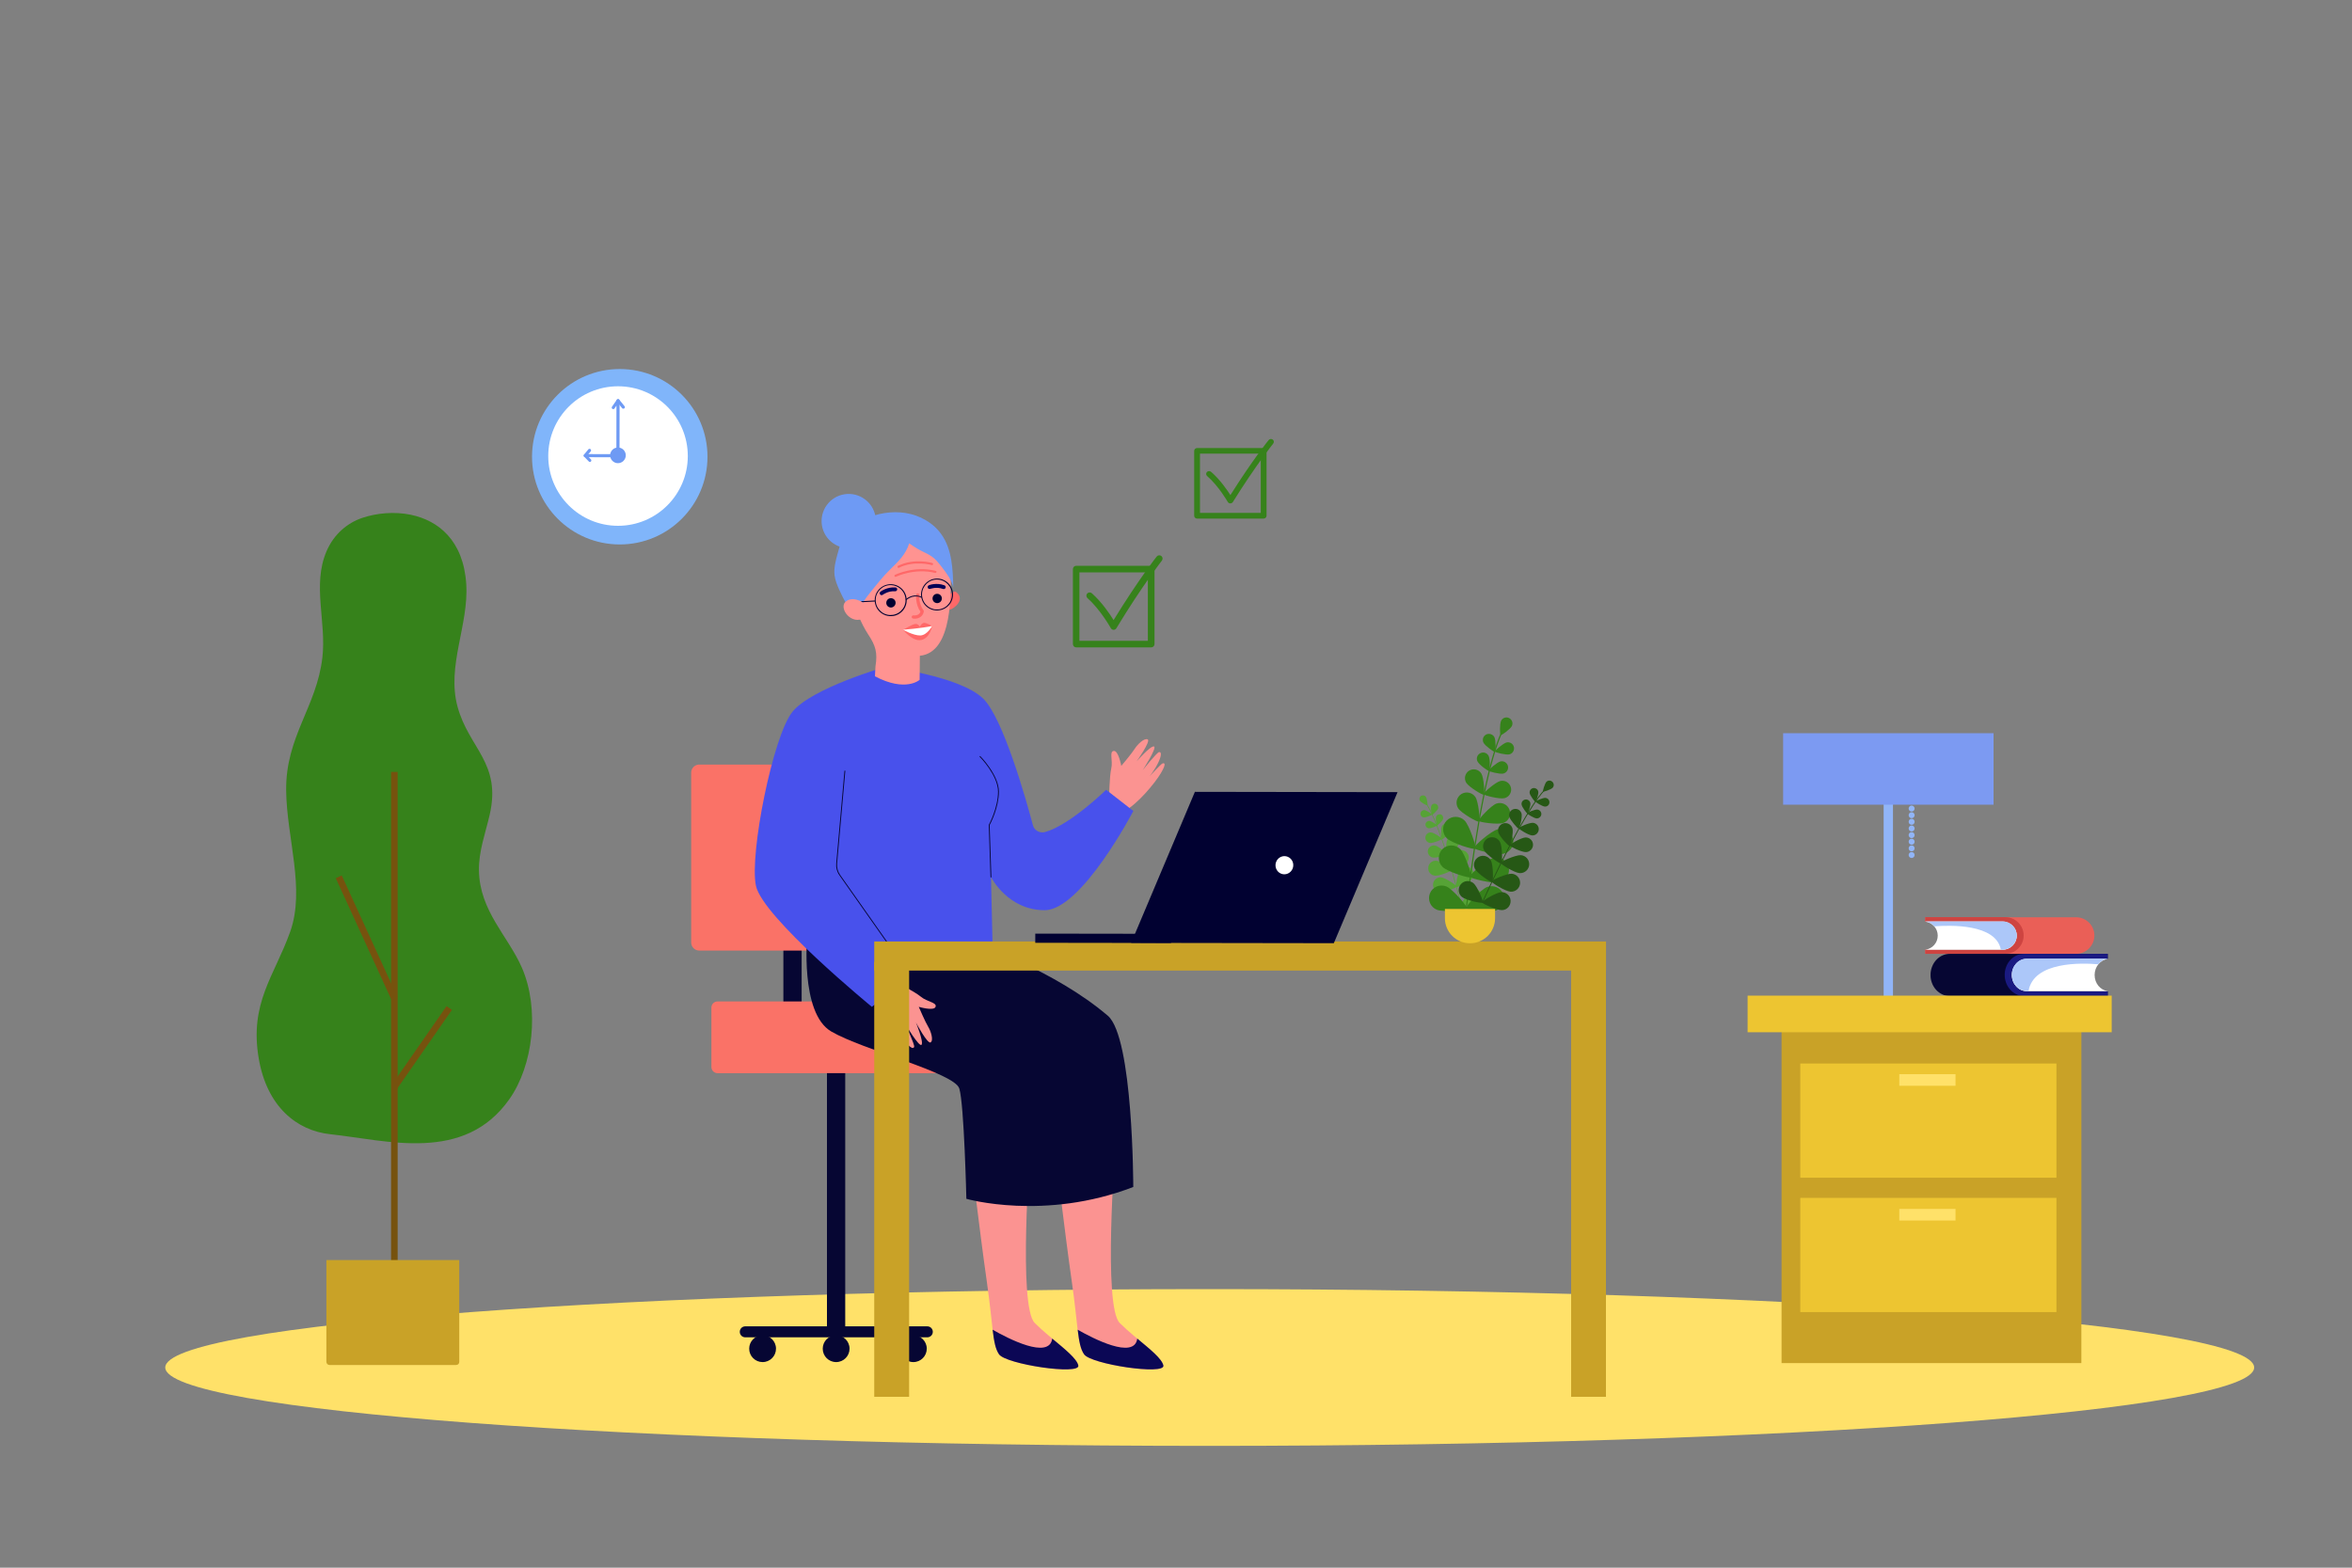 <?xml version="1.0" encoding="UTF-8"?> <svg xmlns="http://www.w3.org/2000/svg" xmlns:xlink="http://www.w3.org/1999/xlink" version="1.1" id="_x2014_ÎÓÈ_x5F_1" x="0px" y="0px" viewBox="0 0 3000 2000" style="enable-background:new 0 0 3000 2000;" xml:space="preserve"><rect x="0" y="0" width="3000" height="2000" fill="#808080" stroke="none"/> <style type="text/css"> .st0{display:none;fill:#FFFFFF;} .st1{display:none;fill:#DDE7FE;} .st2{fill:#FFE169;} .st3{display:none;} .st4{display:inline;fill:#FF9391;} .st5{display:inline;fill:#FFFFFF;} .st6{display:inline;fill:#010131;} .st7{display:inline;fill:#EA5F57;} .st8{display:inline;fill:#0E0E72;} .st9{display:inline;fill:#FAFAFF;} .st10{display:inline;fill:#FF6868;} .st11{display:inline;fill:#00353D;} .st12{fill:#91B5F8;} .st13{fill:#7C9AF2;} .st14{fill:#FB9391;} .st15{fill:#0B0755;} .st16{fill:#060633;} .st17{fill:#FA7267;} .st18{fill:#4851EC;} .st19{fill:#FF6868;} .st20{fill:#FF9391;} .st21{fill:#6E9AF4;} .st22{fill:#010131;} .st23{fill:#040156;} .st24{fill:#FFFFFF;} .st25{fill:#EA5F57;} .st26{fill:#CE4441;} .st27{fill:#ACC7F9;} .st28{fill:#1A1A82;} .st29{fill:#C9A227;} .st30{fill:#56A336;} .st31{fill:#36821B;} .st32{fill:#265815;} .st33{fill:#EDC531;} .st34{fill:#76520E;} .st35{fill:#80B5FA;} .st36{display:none;fill:#76520E;} </style> <rect class="st0" width="3000" height="2000"></rect> <g> <path class="st1" d="M2497.5,1790.3h76.5c157.5,0,253-193,279.5-347.7c32.2-187.7,82.8-573-122.8-657.9 c-46.5-19.2-146.1-37.4-192.9-56.2c-240.5-96.3-180.4-253.9-338.1-417.8C1866.4-36,1365.8,297.6,999.3,357.6 C770.5,395,510.1,339.4,323.1,511.8c-85.3,78.7-174.5,274-191.2,388.6c-45.6,312.9,2.8,634.7,246.3,841.8 c74.3,63.3,282.2,54.4,373.9,20.5L2497.5,1790.3z"></path> <path class="st2" d="M2875.2,1744.6c0-55.2-596.5-100-1332.2-100c-735.8,0-1332.2,44.8-1332.2,100s596.5,100,1332.2,100 S2875.2,1799.8,2875.2,1744.6z"></path> <g class="st3"> <path class="st4" d="M1667.4,1109.1c0,0,16.2,3.8-18.2,43.5c-7.6,8.7-12.7,37.9-19.2,36.6c-6.6-1.3-1.7-40.4-1.7-40.4 s-26.1,18.3-31.6,23.1c-5.5,4.7-17.6,10.7-21.4,6.9s24.4-24.7,24.4-24.7s-25.5,15.2-29.7,12.5s25.3-26.9,25.3-26.9 s-26.4,17.6-29.7,17.2s-2.9-4.6,5-13.1c7.8-8.5,18-15.2,18-15.2s-19.5,11-22.3,11.5s-7-0.8,5.9-12.2c12.9-11.4,44.3-30.5,64.3-34 L1667.4,1109.1z"></path> <path class="st5" d="M1850.5,1638.5c0,0,25.4,68.8,24.9,69.7c-0.5,0.9,4.6,8.8,4.6,8.8l19.9,3.6l18.1-8.3c0,0-24.5-68.3-22.6-77.5 C1897.3,1625.5,1850.5,1638.5,1850.5,1638.5z"></path> <path class="st6" d="M1918,1712.2c0,0-22.9,8-42.4-5.2c0,0-76.2,28.5-73.9,50.3c0,0-3.2,6.5,29.8,5.1s84.3-2.9,85.7-3.6 C1918.5,1757.9,1925,1761.4,1918,1712.2z"></path> <path class="st5" d="M2057.4,1638.5c0,0,25.4,68.8,24.9,69.7c-0.5,0.9,4.6,8.8,4.6,8.8l19.9,3.6l18.1-8.3c0,0-24.5-68.3-22.6-77.5 C2104.1,1625.5,2057.4,1638.5,2057.4,1638.5z"></path> <path class="st6" d="M2124.8,1712.2c0,0-22.9,8-42.4-5.2c0,0-76.2,28.5-73.9,50.3c0,0-3.2,6.5,29.8,5.1c33-1.4,84.3-2.9,85.7-3.6 C2125.3,1757.9,2131.8,1761.4,2124.8,1712.2z"></path> <path class="st7" d="M1808.8,1159.9c0,0-53.6,155.5-36.3,280.7s80,237.1,80,237.1h89.1c0,0-72.2-216.2-67.4-267.5 c4.8-51.2,33.2-182.1,54.1-174.5s-1.9,85.4,28.5,203s98.1,227.6,98.1,227.6h84c0,0-88.3-255.1-84-281.2s42.3-204.4,27.1-240.4 C2066.8,1108.7,1808.8,1159.9,1808.8,1159.9z"></path> <path class="st8" d="M1840.6,723.6c0,0-82.5,2.8-116.7,91s-18.5,199.2-99.6,277.4l45.1,41.6c0,0,101.5-80.3,112.9-173.3 c0,0,25.6,131.7,8.5,204.3c0,0,146.6,64,310.2,0c0,0-4.3-122.3-19.9-190.6c-15.7-68.3-36.6-106-36.6-106s56.5,8.3,29.3,118.6 l56.9,22.1c0,0,79.8-153.6,4.4-224.5C2056.4,710.3,1975.8,676.7,1840.6,723.6z"></path> <path class="st9" d="M1919.7,704.3l-45.5,180.6l-88.9-143.7C1785.3,741.1,1801.1,722.8,1919.7,704.3z"></path> <path class="st4" d="M1779.5,622.4c0,0-6-8-10.1-4.3c-10.5,9.2,1.2,19.6,8.7,21.7L1779.5,622.4z"></path> <path class="st4" d="M1775.2,591.3L1775.2,591.3c0-0.9-0.1-1.7-0.2-2.6c-2.3-38.8,28.6-71.9,68.2-71.6 c32.9,0.2,61.3,24.8,66.3,57.3c1.8,12.1,0.4,23.8-3.6,34.2c-5.3,16.2-10,30-15.2,41.6c-8.6,19.1-10.4,40.6-5.7,61.1l0.9,4 c-40.2,24.5-58,12.3-58,12.3l-2.1-24.8c-0.3-3.9-3.6-6.8-7.5-6.9c0,0,0,0-0.1,0C1766.6,695.5,1776.6,614.5,1775.2,591.3z"></path> <path class="st6" d="M1847,623.4c-0.2-3.5,2.4-6.5,5.9-6.7s6.5,2.4,6.7,5.9s-2.4,6.5-5.9,6.7 C1850.1,629.5,1847.2,626.9,1847,623.4z"></path> <path class="st6" d="M1790.4,615.5c-0.2-3.5,2.4-6.5,5.9-6.7s6.5,2.4,6.7,5.9s-2.4,6.5-5.9,6.7S1790.6,618.9,1790.4,615.5z"></path> <path class="st5" d="M1868.9,612.3c0.6,0,1.3-0.2,1.9-0.6c1.7-1.1,2.1-3.4,1-5.1c-3.5-5.1-13.6-12.6-27.3-4.7 c-1.8,1-2.4,3.3-1.4,5c1,1.8,3.3,2.4,5,1.4c11.2-6.5,17.3,2.1,17.5,2.5C1866.4,611.8,1867.6,612.3,1868.9,612.3z"></path> <path class="st5" d="M1809.4,605.9c0.6,0,1.3-0.2,1.9-0.6c1.7-1.1,2.1-3.4,1-5.1c-3.5-5.1-13.6-12.6-27.3-4.7 c-1.8,1-2.4,3.3-1.4,5c1,1.8,3.3,2.4,5,1.4c11.2-6.5,17.3,2.1,17.5,2.5C1806.9,605.4,1808.1,606,1809.4,605.9z"></path> <path class="st10" d="M1818.4,648c6.2,2.6,11.4-1,11.5-1c0.5-0.3,0.6-1,0.3-1.5c-0.3-0.5-1-0.6-1.5-0.3c-0.2,0.2-6,4.1-12.3-1 c-1-0.8-1.6-1.5-1.6-2.1c-0.1-0.7,0.8-1.8,1.9-3.2c2.7-3.2,7.2-8.7,8-20.4c0-0.6-0.4-1.1-1-1.2s-1.1,0.4-1.2,1 c-0.8,11-4.8,15.9-7.5,19.2c-1.4,1.8-2.6,3.1-2.4,4.8c0.1,1.2,0.9,2.3,2.4,3.5C1816.1,646.9,1817.3,647.6,1818.4,648z"></path> <path class="st5" d="M1886.9,616.1c0,0,5.7,36.1-20.1,41.3c-25.8,5.2-22.9-5.2-47.2-6c-36-1.2-40.2,21.1-44.3-32.9 c0,0-12.1,74.5,35,78.6s72.8-19.6,81.4-48.3c8.7-28.7,8.3-32.8,8.3-32.8L1886.9,616.1z"></path> <path class="st10" d="M1854.7,635.2c2,0,4.2-0.3,6.7-1.1c0.3-0.1,0.5-0.5,0.4-0.8s-0.5-0.5-0.8-0.4c-10.3,3.2-15.5-2-15.7-2.2 c-0.2-0.3-0.6-0.3-0.9,0c-0.3,0.2-0.3,0.6,0,0.9C1844.6,631.7,1848,635.2,1854.7,635.2z"></path> <path class="st10" d="M1795.2,626.4c5.3,0,9.6-2.5,9.7-2.6c0.3-0.2,0.4-0.6,0.2-0.9c-0.2-0.3-0.6-0.4-0.9-0.2 c-0.1,0.1-10,5.8-17.8-0.8c-0.3-0.2-0.7-0.2-0.9,0.1c-0.2,0.3-0.2,0.7,0.1,0.9C1788.7,625.5,1792.1,626.4,1795.2,626.4z"></path> <path class="st4" d="M2079.3,988.8c0,0-9.4,2.1-15.5,54.2c-1.4,11.4-11.5,30.2-6.1,34.1c5.4,4,18.3-24.2,18.3-24.2 s4.3,23.1,4.5,30.3c0.2,7.3,4,20.2,9.3,20.5c5.3,0.2,1.8-34.7,1.8-34.7s5.9,29.1,10.8,30.4c4.9,1.3,2.8-36.9,2.8-36.9 s4.8,31.4,7.3,33.5s5.3-1,6.4-12.5c1-11.5-0.9-23.5-0.9-23.5s5,21.8,6.5,24.2c1.5,2.4,5.3,4.6,5-12.6s-7.3-53.3-18.1-70.5 L2079.3,988.8z"></path> <polygon class="st5" points="1895.4,708.3 1885.3,704.3 1849,726.1 1826.4,715.2 1821.1,725.3 1831.6,753.5 1848.3,731.5 1874.2,751.6 "></polygon> <path class="st5" d="M1876.7,571.2c-0.5-3.2-0.8-7,1.4-9.4c1.2-1.4,3.1-2,4.9-2.5c3.4-0.9,6.9-1.3,10.1-2.6 c3.2-1.4,6.6-4.2,6.8-7.7c3-0.2,5.5-0.4,8.4,0.5c2.8,0.9,5.4,3.1,5.8,6.1c0.4,2.9-2.2,6.1-5.1,5.6c4.4,2.9,8.1,6.9,10.8,11.4 c1.5,2.6,2.8,5.8,1.5,8.5s-6,3.4-7,0.6c1.3,15-3,30.5-12,42.6c-0.7,0.9-1.4,1.8-2.4,2.4C1885.2,635.3,1877.6,577.6,1876.7,571.2z"></path> <path class="st5" d="M1775.4,603.1c0,0,4.3-31.8,10.4-43.7c1.3-2.5,1.8-5.3,1.5-8c-0.1-1.7-0.2-3.6,0.1-5.1 c0,0-20.5,8.9-19.2,13.5c1.2,4.6,4.1,4.6,4.1,4.6s-2.6,7.2-2.3,10.3C1770.4,577.8,1775.4,603.1,1775.4,603.1z"></path> <path class="st10" d="M1853.1,581.5c0.2,0,0.5-0.1,0.6-0.4c0.1-0.3,0-0.7-0.3-0.8c-22.7-10.3-45.7-4.1-46-4s-0.5,0.4-0.4,0.8 c0.1,0.3,0.4,0.5,0.8,0.4c0.2-0.1,22.8-6.2,45.1,3.9C1852.9,581.5,1853,581.5,1853.1,581.5z"></path> <path class="st10" d="M1850.9,572.1c0.2,0,0.5-0.1,0.6-0.3c0.2-0.3,0-0.7-0.3-0.9c-0.2-0.1-19.2-9.5-38.5-4 c-0.3,0.1-0.5,0.4-0.4,0.8c0.1,0.3,0.4,0.5,0.8,0.4c18.9-5.4,37.4,3.8,37.6,3.9C1850.7,572,1850.8,572.1,1850.9,572.1z"></path> <path class="st6" d="M1820.8,670.5c4.9,0,10.5-0.9,16.7-3.4c0.7-0.3,1-1,0.7-1.7s-1-1-1.7-0.7c-23.1,9.3-37.1-4-37.7-4.6 c-0.5-0.5-1.3-0.5-1.8,0s-0.5,1.3,0,1.8C1797.2,662.1,1805.9,670.5,1820.8,670.5z"></path> <path class="st6" d="M1832.8,621c0-12.8,10.4-23.1,23.1-23.1c12.8,0,23.1,10.4,23.1,23.1c0,12.8-10.4,23.1-23.1,23.1 C1843.2,644.1,1832.8,633.7,1832.8,621z M1834.1,621c0,12.1,9.8,21.9,21.9,21.9s21.9-9.8,21.9-21.9c0-12.1-9.8-21.9-21.9-21.9 S1834.1,608.9,1834.1,621z"></path> <path class="st6" d="M1772.1,614.5c0-12.8,10.4-23.1,23.1-23.1c12.8,0,23.1,10.4,23.1,23.1c0,12.8-10.4,23.1-23.1,23.1 S1772.1,627.2,1772.1,614.5z M1773.4,614.5c0,12.1,9.8,21.9,21.9,21.9s21.9-9.8,21.9-21.9s-9.8-21.9-21.9-21.9 C1783.2,592.6,1773.4,602.4,1773.4,614.5z"></path> <path class="st6" d="M1833.5,619.8c0.2,0,0.4-0.1,0.5-0.2c0.2-0.3,0.2-0.7-0.1-0.9c-8.8-7.5-16.5-1.9-16.5-1.8 c-0.3,0.2-0.3,0.6-0.1,0.9c0.2,0.3,0.6,0.3,0.9,0.1s6.9-5.1,14.9,1.8C1833.2,619.8,1833.4,619.8,1833.5,619.8z"></path> <path class="st6" d="M1897.4,624.7c0.3,0,0.6-0.2,0.6-0.5c0.1-0.3-0.2-0.7-0.5-0.7l-19-3.1c-0.3-0.1-0.7,0.2-0.7,0.5 c-0.1,0.3,0.2,0.7,0.5,0.7L1897.4,624.7C1897.3,624.7,1897.3,624.7,1897.4,624.7z"></path> <path class="st4" d="M1891,626.8c1-2.2,2.8-4,5-5.1c4.6-2.2,12.7-4.7,18.6,0.6c8.8,7.8-6.6,30.8-23.8,20.8 C1890.9,643.2,1885.9,638.7,1891,626.8z"></path> <path class="st11" d="M1848.5,750.9c0-1.4,1.1-2.6,2.6-2.6c1.4,0,2.6,1.1,2.6,2.6c0,1.4-1.1,2.6-2.6,2.6 C1849.7,753.5,1848.5,752.4,1848.5,750.9z"></path> <path class="st11" d="M1853.9,785c0-1.4,1.1-2.6,2.6-2.6s2.6,1.1,2.6,2.6c0,1.4-1.1,2.6-2.6,2.6S1853.9,786.4,1853.9,785z"></path> <path class="st11" d="M1862.1,834c0-1.4,1.1-2.6,2.6-2.6c1.4,0,2.6,1.1,2.6,2.6c0,1.4-1.1,2.6-2.6,2.6 C1863.2,836.5,1862.1,835.4,1862.1,834z"></path> </g> <g> <rect x="2402.6" y="985.7" class="st12" width="11.9" height="632.9"></rect> <rect x="2274.4" y="935.4" class="st13" width="268.4" height="91.2"></rect> <path class="st12" d="M2442.1,1031.5c0-2.1-1.7-3.8-3.8-3.8s-3.8,1.7-3.8,3.8s1.7,3.8,3.8,3.8 C2440.4,1035.4,2442.1,1033.6,2442.1,1031.5z"></path> <path class="st12" d="M2442.1,1040c0-2.1-1.7-3.8-3.8-3.8s-3.8,1.7-3.8,3.8s1.7,3.8,3.8,3.8 C2440.4,1043.8,2442.1,1042.1,2442.1,1040z"></path> <path class="st12" d="M2442.1,1048.4c0-2.1-1.7-3.8-3.8-3.8s-3.8,1.7-3.8,3.8s1.7,3.8,3.8,3.8 C2440.4,1052.3,2442.1,1050.6,2442.1,1048.4z"></path> <path class="st12" d="M2442.1,1056.9c0-2.1-1.7-3.8-3.8-3.8s-3.8,1.7-3.8,3.8c0,2.1,1.7,3.8,3.8,3.8 C2440.4,1060.8,2442.1,1059,2442.1,1056.9z"></path> <path class="st12" d="M2442.1,1065.4c0-2.1-1.7-3.8-3.8-3.8s-3.8,1.7-3.8,3.8s1.7,3.8,3.8,3.8 C2440.4,1069.2,2442.1,1067.5,2442.1,1065.4z"></path> <path class="st12" d="M2442.1,1073.8c0-2.1-1.7-3.8-3.8-3.8s-3.8,1.7-3.8,3.8c0,2.1,1.7,3.8,3.8,3.8 C2440.4,1077.7,2442.1,1076,2442.1,1073.8z"></path> <path class="st12" d="M2442.1,1082.3c0-2.1-1.7-3.8-3.8-3.8s-3.8,1.7-3.8,3.8c0,2.1,1.7,3.8,3.8,3.8 C2440.4,1086.1,2442.1,1084.4,2442.1,1082.3z"></path> <path class="st12" d="M2442.1,1090.8c0-2.1-1.7-3.8-3.8-3.8s-3.8,1.7-3.8,3.8c0,2.1,1.7,3.8,3.8,3.8 C2440.4,1094.6,2442.1,1092.9,2442.1,1090.8z"></path> </g> <g> <path class="st14" d="M1422.5,1465.3c0,0-15.7,201.1,5.7,222.5c21.4,21.4,52.7,41.4,55.6,54.2c2.9,12.8-92.7-1.4-101.2-14.3 c-8.6-12.8-7.1-34.2-15.7-94.1s-21.4-168.3-21.4-168.3L1422.5,1465.3L1422.5,1465.3z"></path> <path class="st15" d="M1483.9,1742c-1.9-8.7-17.1-20.8-33.3-34.3c-3.6,27.5-57.5-0.7-76-11.3c1.9,15.6,3.6,24.6,8.1,31.3 C1391.2,1740.5,1486.7,1754.8,1483.9,1742z"></path> <path class="st14" d="M1314.1,1465.3c0,0-15.7,201.1,5.7,222.5c21.4,21.4,52.7,41.4,55.6,54.2c2.9,12.8-92.7-1.4-101.2-14.3 c-8.6-12.8-7.1-34.2-15.7-94.1s-21.4-168.3-21.4-168.3L1314.1,1465.3L1314.1,1465.3z"></path> <path class="st15" d="M1375.4,1742c-1.9-8.7-17.1-20.8-33.3-34.3c-3.6,27.5-57.5-0.7-76-11.3c1.9,15.6,3.6,24.6,8.1,31.3 C1282.7,1740.5,1378.3,1754.8,1375.4,1742z"></path> <g> <rect x="999.2" y="1192.6" class="st16" width="23.3" height="109"></rect> <path class="st17" d="M1205.2,1369.1h-290c-4.3,0-7.8-3.5-7.8-7.8v-75.9c0-4.3,3.5-7.8,7.8-7.8h290c4.3,0,7.8,3.5,7.8,7.8v75.9 C1212.9,1365.7,1209.5,1369.1,1205.2,1369.1z"></path> <path class="st17" d="M1108.6,1212.7H891.9c-5.7,0-10.3-4.6-10.3-10.3V985.7c0-5.7,4.6-10.3,10.3-10.3h216.7 c5.7,0,10.3,4.6,10.3,10.3v216.7C1118.9,1208.1,1114.3,1212.7,1108.6,1212.7z"></path> <rect x="1054.8" y="1369.1" class="st16" width="23.3" height="329.9"></rect> <path class="st16" d="M1182.8,1706.1H950.6c-3.9,0-7-3.1-7-7s3.1-7,7-7h232.2c3.9,0,7,3.1,7,7 C1189.8,1703,1186.6,1706.1,1182.8,1706.1z"></path> <path class="st16" d="M1147.9,1720.6c0-9.4,7.6-17.1,17.1-17.1c9.4,0,17.1,7.6,17.1,17.1c0,9.4-7.6,17.1-17.1,17.1 S1147.9,1730.1,1147.9,1720.6z"></path> <path class="st16" d="M955.6,1720.6c0-9.4,7.6-17.1,17.1-17.1c9.4,0,17.1,7.6,17.1,17.1c0,9.4-7.6,17.1-17.1,17.1 C963.3,1737.7,955.6,1730.1,955.6,1720.6z"></path> <path class="st16" d="M1049.4,1720.6c0-9.4,7.6-17.1,17.1-17.1c9.4,0,17.1,7.6,17.1,17.1c0,9.4-7.6,17.1-17.1,17.1 S1049.4,1730.1,1049.4,1720.6z"></path> </g> <path class="st16" d="M1029.7,1192.6c0,0-9.7,99.7,30.5,123.3c40.1,23.5,157.3,52.7,163.4,72.8c6.2,20.2,9,140.7,9,140.7 s99.7,28.6,212.9-15.1c0,0,0-190.8-32.5-218.5c-68.2-58.2-168.1-91.9-168.1-91.9L1029.7,1192.6z"></path> <path class="st14" d="M1414.7,1018.9c0,0,0.3-28.3,2.7-38.4c2.4-10.2-2.9-21.8,3.2-22.5c6-0.7,9.6,19.1,9.6,19.1 s13.7-16.2,17.2-21.9c3.5-5.6,12.2-14.1,16.5-11.9c4.3,2.2-14.2,28.1-14.2,28.1s17.8-20.3,22.2-19.1c4.4,1.2-14.4,30.3-14.4,30.3 s17.9-22.5,20.8-23.1c2.9-0.5,3.8,3.2-0.6,12.7s-11.3,18.1-11.3,18.1s13.8-14.9,16-16.1c2.3-1.2,6.3-1.2-1.7,12.2 s-30,39.6-46.3,48.2L1414.7,1018.9z"></path> <path class="st14" d="M1141.4,1252c0,0,25.1,12.9,33.2,19.6c8,6.7,20.8,7.2,18.7,12.9c-2.1,5.7-21.4,0-21.4,0s8.4,19.6,11.9,25.2 s7.2,17.3,3.3,20.1c-3.9,2.9-18.8-25.3-18.8-25.3s10.2,24.9,7.1,28.4c-3,3.4-20.7-26.4-20.7-26.4s12.2,26.1,11.3,29 c-0.8,2.9-4.5,1.9-11.1-6.3c-6.6-8.2-11.1-18.2-11.1-18.2s7.2,19,7.2,21.5c0.1,2.6-1.7,6.2-10.1-7s-22-44.6-22.4-63L1141.4,1252z"></path> <path class="st18" d="M1129.4,850.7c0,0-93.6,26.9-118.5,57.2s-55.2,181.9-46.7,222.1c8.4,40.2,147.9,154.5,147.9,154.5l45.4-37.4 l-18.5-34.4c0,0,77.9,17.9,127.2,0l-2.2-93.8c0,0,21.3,42.3,68.4,42.3s113.2-126.6,113.2-126.6l-34.7-27c0,0-46.6,45.4-78,53.9 c-6.7,1.8-13.6-2-15.4-8.7c-8.7-32.7-38.1-137.2-63.6-161.7C1223.6,862,1129.4,850.7,1129.4,850.7z"></path> <path class="st16" d="M1264,1119.5c-0.3,0-0.6-0.2-0.6-0.6l-2.2-66.4c0-0.1,0-0.2,0.1-0.3c0.1-0.2,11.7-21.4,11.7-42.3 c0-20.8-23.1-44.2-23.4-44.4c-0.2-0.2-0.2-0.6,0-0.8s0.6-0.2,0.8,0c0.2,0.2,23.7,24,23.7,45.2c0,20.3-10.7,40.8-11.8,42.7 l2.2,66.3C1264.5,1119.2,1264.3,1119.5,1264,1119.5L1264,1119.5z"></path> <path class="st16" d="M1139,1213.3c-0.2,0-0.4-0.1-0.5-0.2l-67.9-96.5c-3.1-4.4-4.5-9.7-4-15l10.5-118c0-0.3,0.3-0.6,0.6-0.5 c0.3,0,0.6,0.3,0.5,0.6l-10.5,118c-0.4,5,0.9,10.1,3.8,14.3l67.9,96.5c0.2,0.3,0.1,0.6-0.1,0.8 C1139.2,1213.2,1139.1,1213.3,1139,1213.3z"></path> <g> <g> <path class="st19" d="M1209.9,760.4c0,0,5.7-8.3,10-4.8c11,8.9-1.4,20.2-8.9,22.5L1209.9,760.4z"></path> <path class="st20" d="M1141.7,657.3c-34.2,1.5-62.4,28.9-65,63.1c-0.8,11.2,1.1,22,5.1,31.6c8.9,24,16.3,43.3,25.6,57.4 c9.5,14.3,12.1,23.5,9.3,40.5l-0.7,12.9c39.3,20.7,57,4.5,57,4.5l0.3-30.7l0,0c43.1-4.2,39-83.6,39.6-107h-0.1 c0.1-0.9,0.1-1.8,0.1-2.6C1213.9,687.8,1181.6,655.6,1141.7,657.3z"></path> <path class="st21" d="M1135.3,726.6c-8.5,8.3-16,17.7-23.5,27c-7.9,9.9-16.1,20.3-18,32.8c-10.9-8.7-17.7-21.4-23.4-34.1 c-2.6-5.9-5.1-11.9-5.9-18.3c-1.1-9.1,1.3-18.2,3.7-27c3.1-11.4,6.4-23.2,14.4-31.9c5.3-5.7,12.3-9.7,19.4-12.8 c16.7-7.3,35.4-10.7,53.3-7.8c18,2.9,35.2,12.5,45.6,27.4c13.5,19.2,14.5,44.2,15,67.7c-2.1-9.8-8.4-18.1-14.5-26 c-4-5.2-8-10.4-13.5-14c-9.3-6.1-11.9-4.9-28.2-16.4C1155.2,707.5,1146,716.2,1135.3,726.6z"></path> <path class="st22" d="M1201.3,764.2c0.4-3.3-1.9-6.2-5.2-6.6c-3.3-0.4-6.2,1.9-6.6,5.2s1.9,6.2,5.2,6.6 S1200.9,767.5,1201.3,764.2z"></path> <path class="st22" d="M1142.3,769.8c0.4-3.3-1.9-6.2-5.2-6.6c-3.3-0.4-6.2,1.9-6.6,5.2s1.9,6.2,5.2,6.6 C1138.9,775.4,1141.9,773,1142.3,769.8z"></path> <path class="st19" d="M1189,798.6c0,0-8.1-4.8-11.1-3.8c-3,0.9-4.6,4.7-4.6,4.7s-1.9-3.6-5.6-3.5s-15.8,7.5-15.8,7.5 s12.2,15.4,23.3,13C1186.4,813.9,1189,798.6,1189,798.6L1189,798.6z"></path> <path class="st23" d="M1124.5,759.3c-0.7,0-1.4-0.3-1.9-0.9c-0.9-1.1-0.7-2.6,0.4-3.5c0.3-0.3,8-6.2,19.1-5.5 c1.4,0.1,2.4,1.3,2.3,2.6c-0.1,1.4-1.4,2.4-2.6,2.3c-9.2-0.6-15.6,4.4-15.7,4.4C1125.6,759.2,1125,759.3,1124.5,759.3z"></path> <path class="st23" d="M1184.9,751.3c-0.7-0.2-1.3-0.7-1.5-1.4c-0.5-1.3,0.1-2.7,1.3-3.2c0.4-0.2,9.4-3.8,19.9,0 c1.3,0.5,2,1.9,1.5,3.2s-1.9,1.9-3.2,1.5c-8.7-3.2-16.2-0.1-16.3-0.1C1186,751.4,1185.4,751.4,1184.9,751.3z"></path> <path class="st19" d="M1168.5,789.2c7.1-0.9,9.5-6.2,9.8-9.2c0.1-0.5-0.1-1.1-0.4-1.5c-6.2-7.8-5.3-19.1-5.2-19.2 c0.1-1.1-0.7-2.2-1.9-2.3c-1.1-0.1-2.2,0.7-2.3,1.9c0,0.5-1,12.3,5.5,21.4c-0.4,1.6-2.2,5.3-8.9,4.8c-1.2-0.1-2.1,0.8-2.2,1.9 c-0.1,1.1,0.8,2.1,1.9,2.2C1166.2,789.4,1167.4,789.3,1168.5,789.2z"></path> <path class="st24" d="M1151.8,803.4c0,0,22.7-1.7,37.2-4.8c0,0-6.3,11.7-15,12.1C1165.3,811,1151.8,803.4,1151.8,803.4z"></path> <path class="st22" d="M1134.9,786c-3.8-0.2-7.5-1.5-10.7-3.8c-4.4-3.2-7.3-7.9-8.2-13.2c-1.8-11.1,5.7-21.6,16.8-23.4 c11.1-1.8,21.6,5.7,23.4,16.8l0,0c0.9,5.4-0.4,10.8-3.5,15.2c-3.2,4.4-7.9,7.3-13.2,8.2C1137.9,786,1136.4,786,1134.9,786z M1137,746.5c-1.4-0.1-2.7,0-4.1,0.2c-10.4,1.7-17.5,11.6-15.7,22c0.8,5,3.6,9.4,7.7,12.4s9.2,4.1,14.2,3.3s9.4-3.6,12.4-7.7 c3-4.1,4.1-9.2,3.3-14.2l0,0C1153.4,753.5,1145.8,747,1137,746.5z"></path> <path class="st22" d="M1194,778.8c-3.8-0.2-7.5-1.5-10.7-3.8c-4.4-3.2-7.3-7.9-8.2-13.2c-1.8-11.1,5.7-21.6,16.8-23.4 c5.4-0.9,10.8,0.4,15.2,3.5c4.4,3.2,7.3,7.9,8.2,13.2l0,0c0.9,5.4-0.4,10.8-3.5,15.2c-3.2,4.4-7.9,7.3-13.2,8.2 C1197,778.8,1195.5,778.9,1194,778.8z M1196.2,739.4c-1.4-0.1-2.8,0-4.2,0.2c-10.4,1.7-17.5,11.6-15.7,22 c1.7,10.4,11.6,17.5,22,15.7c5-0.8,9.4-3.6,12.4-7.7c3-4.1,4.1-9.2,3.3-14.2l0,0c-0.8-5-3.6-9.4-7.7-12.4 C1203.3,740.8,1199.8,739.6,1196.2,739.4z"></path> <polygon class="st22" points="1091.6,768.6 1091.5,767.4 1116.2,766.1 1116.2,767.4 "></polygon> <path class="st22" d="M1156.1,765.5l-0.8-1c11.1-8.9,20.7-2.8,20.8-2.8l-0.7,1C1175.1,762.5,1166.5,757.1,1156.1,765.5z"></path> <path class="st20" d="M1102.3,771.5c-1.1-2.2-2.9-4-5.2-4.9c-4.7-2-12.9-4.3-18.8,1.3c-8.6,8.2,7.8,30.8,24.7,20.1 C1103.1,788,1107.9,783.4,1102.3,771.5z"></path> <path class="st19" d="M1193.6,730.8c0.4-0.1,0.8-0.5,0.9-0.9c0.2-0.7-0.3-1.4-1-1.6c-27.4-6.8-50.9,4.6-51.9,5.1 c-0.7,0.3-0.9,1.1-0.6,1.8s1.1,0.9,1.8,0.6c0.2-0.1,23.6-11.5,50.1-4.9C1193.1,730.9,1193.4,730.9,1193.6,730.8z"></path> <path class="st19" d="M1189.2,720.9c0.4-0.1,0.7-0.5,0.9-0.9c0.2-0.7-0.2-1.5-0.9-1.7c-0.9-0.3-23.3-6.6-43.7,3.6 c-0.7,0.3-0.9,1.1-0.6,1.8s1.1,0.9,1.8,0.6c19.4-9.7,41.6-3.5,41.8-3.4C1188.7,721,1189,721,1189.2,720.9z"></path> </g> <path class="st21" d="M1116.7,659.1c-3.1-18.8-20.9-31.6-39.8-28.5c-18.8,3.1-31.6,20.9-28.5,39.8c3.1,18.8,20.9,31.6,39.8,28.5 C1107,695.7,1119.8,677.9,1116.7,659.1z"></path> </g> </g> <g> <g> <path class="st25" d="M2648,1170.2h-192.3v5.5h98.7c9.9,0,18,8.1,18,18l0,0c0,9.9-8.1,18-18,18h-98.7v5.2H2648 c12.9,0,23.4-10.5,23.4-23.4l0,0C2671.4,1180.6,2660.9,1170.2,2648,1170.2z"></path> <path class="st26" d="M2581.2,1193.5L2581.2,1193.5c0-12.9-10.5-23.4-23.4-23.4h-102.1v5.5h98.7c9.9,0,18,8.1,18,18l0,0 c0,9.9-8.1,18-18,18h-98.7v5.2h102.1C2570.7,1216.9,2581.2,1206.4,2581.2,1193.5z"></path> <path class="st24" d="M2554.4,1175.7h-98.7v0.1c9,1,15.9,8.6,15.9,17.9l0,0c0,9.2-7,16.8-15.9,17.9v0.1h98.7c9.9,0,18-8.1,18-18 l0,0C2572.4,1183.8,2564.3,1175.7,2554.4,1175.7z"></path> <path class="st27" d="M2572.4,1193.5c0-9.9-8.1-18-18-18h-98.7v0.1c4.6,0.5,8.7,2.8,11.6,6.2c19.7-1.6,78.6-3.4,84.8,29.7h2.3 C2564.3,1211.5,2572.4,1203.5,2572.4,1193.5z"></path> </g> <g> <path class="st16" d="M2486.9,1216.9h201.5v6.4H2585c-10.4,0-18.9,9.3-18.9,20.7l0,0c0,11.4,8.4,20.7,18.9,20.7h103.4v6h-201.5 c-13.5,0-24.5-12-24.5-26.8l0,0C2462.4,1228.9,2473.4,1216.9,2486.9,1216.9z"></path> <path class="st28" d="M2557,1243.7L2557,1243.7c0-14.8,11-26.8,24.5-26.8h106.9v6.4H2585c-10.4,0-18.9,9.3-18.9,20.7l0,0 c0,11.4,8.4,20.7,18.9,20.7h103.4v6h-106.9C2567.9,1270.5,2557,1258.5,2557,1243.7z"></path> <path class="st24" d="M2585,1223.3h103.4v0.1c-9.4,1.2-16.7,9.9-16.7,20.5l0,0c0,10.6,7.3,19.3,16.7,20.5v0.1H2585 c-10.4,0-18.9-9.3-18.9-20.7l0,0C2566.1,1232.5,2574.6,1223.3,2585,1223.3z"></path> <path class="st27" d="M2566.1,1243.7c0-11.4,8.4-20.7,18.9-20.7h103.4v0.1c-4.9,0.6-9.1,3.2-12.2,7.1 c-20.7-1.8-82.3-3.9-88.8,34.1h-2.4C2574.6,1264.4,2566.1,1255.1,2566.1,1243.7z"></path> </g> </g> <g> <g> <rect x="1115.1" y="1201.1" class="st29" width="933.4" height="37.1"></rect> </g> <rect x="1115.1" y="1227.3" class="st29" width="44.5" height="554.7"></rect> <rect x="2004" y="1227.3" class="st29" width="44.4" height="554.7"></rect> </g> <g> <g> <path class="st30" d="M1863.9,1155.1L1863.9,1155.1c0.3-0.1,0.5-0.3,0.4-0.6c-16.8-64.8-32.6-110.6-44.4-129.2 c-0.3-0.4-0.5-0.7-0.5-0.9c-0.1-0.2-0.4-0.3-0.6-0.2c-0.2,0.1-0.3,0.4-0.2,0.6c0.1,0.2,0.3,0.5,0.6,1 c11.8,18.5,27.5,64.2,44.3,128.9C1863.5,1155,1863.7,1155.2,1863.9,1155.1z"></path> <path class="st30" d="M1811.3,1021.8c1.4,2.1,8.7,6.1,9.3,5.7c0.6-0.4-0.4-8.7-1.8-10.8s-4.2-2.6-6.3-1.2 C1810.4,1016.8,1809.8,1019.7,1811.3,1021.8z"></path> <path class="st30" d="M1825.5,1028.5c-0.8,2.4,0.4,10.9,1.1,11.1s6.9-5.7,7.7-8.1c0.8-2.4-0.5-5.1-2.9-5.9 C1828.9,1024.7,1826.3,1026,1825.5,1028.5z"></path> <path class="st30" d="M1816,1042.8c2.6,0.3,10.5-2.9,10.6-3.6s-7.1-5.4-9.6-5.7s-4.8,1.6-5.1,4.2 C1811.6,1040.3,1813.4,1042.6,1816,1042.8z"></path> <path class="st30" d="M1845.8,1071.8c-1.8,3.9-1.3,18.3-0.2,18.8s12.5-8.2,14.3-12.1s0.1-8.6-3.8-10.4 C1852.3,1066.2,1847.6,1067.8,1845.8,1071.8z"></path> <path class="st30" d="M1827.4,1094c4.2,0.9,18.1-2.9,18.3-4.1c0.3-1.2-10.8-10.3-15.1-11.2c-4.2-0.9-8.4,1.8-9.3,6 C1820.5,1088.9,1823.2,1093.1,1827.4,1094z"></path> <path class="st30" d="M1856.4,1088.2c-3.2,4.2-6.5,21.5-5.3,22.4s17.1-6.5,20.4-10.6c3.2-4.2,2.5-10.2-1.7-13.4 S1859.7,1084,1856.4,1088.2z"></path> <path class="st30" d="M1830.2,1117.2c5.3,0.6,21.6-5.8,21.8-7.3c0.2-1.5-14.5-11.2-19.7-11.8c-5.3-0.6-10,3.2-10.5,8.5 C1821.1,1111.9,1824.9,1116.6,1830.2,1117.2z"></path> <path class="st30" d="M1862.6,1109.3c-3.2,4.2-6.5,21.5-5.3,22.4s17.1-6.5,20.4-10.6c3.2-4.2,2.5-10.2-1.7-13.4 C1871.8,1104.4,1865.8,1105.2,1862.6,1109.3z"></path> <path class="st30" d="M1836.3,1138.4c5.3,0.6,21.6-5.8,21.8-7.3c0.2-1.5-14.5-11.2-19.7-11.8c-5.3-0.6-10,3.2-10.5,8.5 C1827.3,1133.1,1831.1,1137.8,1836.3,1138.4z"></path> <path class="st30" d="M1876.8,1136.2c-4.6,2.6-14.1,17.4-13.4,18.7c0.7,1.3,18.3,0.5,22.9-2.1s6.2-8.5,3.6-13.1 C1887.2,1135.1,1881.4,1133.5,1876.8,1136.2z"></path> <path class="st30" d="M1841.7,1159.3c5.1,1.2,22.2-3,22.5-4.5s-13-12.9-18.1-14.1s-10.3,2-11.5,7.1 C1833.3,1152.9,1836.5,1158,1841.7,1159.3z"></path> <path class="st30" d="M1831.7,1041.9c-0.8,2.5,0.4,11.1,1.1,11.3s7-5.8,7.8-8.2s-0.5-5.2-2.9-6S1832.6,1039.5,1831.7,1041.9z"></path> <path class="st30" d="M1822.4,1056.7c2.6,0.3,10.7-2.9,10.8-3.6s-7.2-5.5-9.8-5.8c-2.6-0.3-4.9,1.6-5.2,4.2 C1817.9,1054.1,1819.8,1056.4,1822.4,1056.7z"></path> <path class="st30" d="M1839,1054.5c-1.5,3.4-0.7,15.7,0.3,16.2c1,0.4,10.6-7.4,12-10.8s-0.1-7.4-3.5-8.9 C1844.5,1049.6,1840.5,1051.1,1839,1054.5z"></path> <path class="st30" d="M1824.1,1075.4c3.7,0.4,15.2-4.1,15.3-5.2s-10.2-7.8-13.9-8.2c-3.7-0.4-7,2.3-7.4,6 C1817.7,1071.7,1820.4,1075,1824.1,1075.4z"></path> </g> <g> <path class="st31" d="M1870.4,1159.6c-0.1,0-0.1,0-0.2,0c-0.4-0.1-0.7-0.4-0.7-0.9c13.6-111.3,29.6-191.1,45.2-224.5 c0.3-0.7,0.6-1.3,0.7-1.5c0.1-0.4,0.6-0.6,1-0.5s0.6,0.6,0.5,1s-0.4,0.9-0.8,1.7c-15.5,33.3-31.5,112.8-45.1,224 C1871.1,1159.3,1870.8,1159.6,1870.4,1159.6z"></path> <path class="st31" d="M1928.4,926.3c-1.9,3.8-13.2,12.1-14.3,11.5c-1.1-0.5-1.3-14.6,0.6-18.3c1.9-3.8,6.5-5.3,10.2-3.4 C1928.7,918,1930.2,922.5,1928.4,926.3z"></path> <path class="st31" d="M1906.2,940.6c1.9,3.9,1.7,18.2,0.6,18.7s-12.7-7.9-14.6-11.8c-1.9-3.9-0.4-8.5,3.5-10.5 C1899.6,935.2,1904.3,936.8,1906.2,940.6z"></path> <path class="st31" d="M1925.2,962.4c-4.2,1-18.1-2.4-18.4-3.6c-0.3-1.2,10.6-10.6,14.8-11.6c4.2-1,8.4,1.6,9.4,5.8 C1931.9,957.1,1929.4,961.4,1925.2,962.4z"></path> <path class="st31" d="M1882,1017c3.9,6.1,6.2,30.1,4.4,31.2c-1.7,1.1-22.6-10.9-26.5-17s-2.1-14.2,3.9-18.1 C1870,1009.2,1878.1,1011,1882,1017z"></path> <path class="st31" d="M1917.5,1049.9c-6.8,2.4-30.7-0.8-31.4-2.7s15.7-19.5,22.5-22c6.8-2.4,14.3,1.1,16.8,7.9 C1927.9,1040,1924.3,1047.5,1917.5,1049.9z"></path> <path class="st31" d="M1868,1046.7c6.3,6.2,15.5,34.2,13.7,36s-29.9-7-36.2-13.2c-6.3-6.2-6.4-16.4-0.2-22.7 C1851.5,1040.6,1861.7,1040.5,1868,1046.7z"></path> <path class="st31" d="M1918,1089.1c-8.6,2.1-37.2-4.8-37.8-7.2s21.6-21.8,30.2-23.9s17.3,3.2,19.4,11.8 C1931.9,1078.3,1926.7,1087,1918,1089.1z"></path> <path class="st31" d="M1862.5,1083.2c6.3,6.2,15.5,34.2,13.7,36s-29.9-7-36.2-13.2c-6.3-6.2-6.4-16.4-0.2-22.7 C1846,1077.1,1856.2,1077,1862.5,1083.2z"></path> <path class="st31" d="M1912.5,1125.6c-8.6,2.1-37.2-4.8-37.8-7.2c-0.6-2.5,21.6-21.8,30.2-23.9s17.3,3.2,19.4,11.8 C1926.4,1114.8,1921.1,1123.5,1912.5,1125.6z"></path> <path class="st31" d="M1844.8,1130.9c8.2,3.3,27.3,25.7,26.4,28.1s-30.3,5-38.5,1.6c-8.2-3.3-12.1-12.7-8.8-20.9 C1827.2,1131.5,1836.6,1127.6,1844.8,1130.9z"></path> <path class="st31" d="M1908.3,1161.5c-8.3,3.2-37.6-0.1-38.5-2.4c-0.9-2.4,18.7-24.3,27-27.5s17.5,1,20.7,9.2 C1920.7,1149.1,1916.5,1158.3,1908.3,1161.5z"></path> <path class="st31" d="M1898.8,964.4c2,3.9,1.8,18.5,0.6,19.1s-12.9-8-14.8-12c-2-3.9-0.4-8.7,3.6-10.6 C1892.1,958.9,1896.8,960.5,1898.8,964.4z"></path> <path class="st31" d="M1917.5,986.9c-4.3,1-18.4-2.5-18.7-3.7c-0.3-1.2,10.7-10.7,15-11.8c4.3-1,8.5,1.6,9.6,5.9 C1924.4,981.6,1921.8,985.8,1917.5,986.9z"></path> <path class="st31" d="M1889.5,986.9c3.2,5.3,4.6,26,3.1,26.9s-19.2-9.9-22.4-15.2c-3.2-5.3-1.5-12.3,3.8-15.5 S1886.3,981.6,1889.5,986.9z"></path> <path class="st31" d="M1918.9,1018.3c-6.1,1.5-26.2-3.5-26.6-5.2s15.3-15.3,21.3-16.7c6.1-1.5,12.1,2.3,13.6,8.3 C1928.7,1010.8,1924.9,1016.9,1918.9,1018.3z"></path> </g> <g> <path class="st32" d="M1890.7,1151.7L1890.7,1151.7c-0.4-0.1-0.5-0.5-0.4-0.7c33.2-73,61.2-123.9,79.1-143.3 c0.4-0.4,0.7-0.7,0.8-0.9c0.2-0.3,0.5-0.3,0.8-0.1c0.2,0.2,0.3,0.5,0.1,0.8c-0.2,0.2-0.4,0.5-0.9,1 c-17.7,19.3-45.7,70.1-78.9,143C1891.2,1151.7,1891,1151.8,1890.7,1151.7z"></path> <path class="st32" d="M1980.3,1005.1c-2.1,2.2-11.6,5.4-12.2,4.8c-0.6-0.6,2.3-10.2,4.3-12.4c2.1-2.2,5.5-2.2,7.7-0.1 S1982.4,1003,1980.3,1005.1z"></path> <path class="st32" d="M1962.1,1010.1c0.5,3-2.7,12.8-3.6,12.9c-0.9,0.1-6.9-8.1-7.4-11.2c-0.5-3,1.6-5.9,4.6-6.4 C1958.8,1005,1961.7,1007.1,1962.1,1010.1z"></path> <path class="st32" d="M1970.4,1029c-3.1-0.2-11.8-5.5-11.8-6.4c0.1-0.9,9.5-4.9,12.5-4.7c3.1,0.2,5.4,2.9,5.2,6 C1976.1,1027,1973.5,1029.2,1970.4,1029z"></path> <path class="st32" d="M1929.2,1057c1.4,5-2.2,21.8-3.7,22.2c-1.4,0.4-13.1-12.3-14.4-17.3c-1.4-5,1.6-10.1,6.6-11.5 C1922.7,1049.1,1927.8,1052,1929.2,1057z"></path> <path class="st32" d="M1946.4,1087.1c-5.2,0.2-20.8-7.1-20.8-8.6c-0.1-1.5,14.9-9.9,20.1-10.1s9.5,3.8,9.7,9 C1955.6,1082.5,1951.5,1086.9,1946.4,1087.1z"></path> <path class="st32" d="M1913.3,1074.2c3,5.6,3.2,26.6,1.6,27.5c-1.6,0.8-18.9-11.2-21.9-16.8c-3-5.6-0.8-12.5,4.8-15.5 C1903.4,1066.5,1910.3,1068.6,1913.3,1074.2z"></path> <path class="st32" d="M1938.3,1113.9c-6.3-0.4-24.4-11.3-24.2-13.1c0.1-1.8,19.4-10.2,25.7-9.8c6.3,0.4,11.1,5.9,10.7,12.2 S1944.6,1114.3,1938.3,1113.9z"></path> <path class="st32" d="M1901.7,1097.9c3,5.6,3.2,26.6,1.6,27.5c-1.6,0.8-18.9-11.2-21.9-16.8s-0.8-12.5,4.8-15.5 C1891.8,1090.2,1898.7,1092.3,1901.7,1097.9z"></path> <path class="st32" d="M1926.7,1137.6c-6.3-0.4-24.4-11.3-24.2-13.1c0.1-1.8,19.4-10.2,25.7-9.8c6.3,0.4,11.1,5.9,10.7,12.2 S1933,1138,1926.7,1137.6z"></path> <path class="st32" d="M1879.4,1126.7c4.9,4,13.1,23.4,11.9,24.8s-21.7-3.1-26.6-7.2c-4.9-4-5.5-11.3-1.5-16.1 C1867.3,1123.3,1874.5,1122.6,1879.4,1126.7z"></path> <path class="st32" d="M1916.1,1161.1c-6.3,0.4-25.6-8.1-25.7-9.9s18-12.6,24.3-13s11.8,4.4,12.1,10.8 S1922.4,1160.8,1916.1,1161.1z"></path> <path class="st32" d="M1952,1024.7c0.5,3.1-2.8,13-3.7,13.1c-0.9,0.1-7.1-8.3-7.5-11.3c-0.5-3.1,1.6-6,4.7-6.5 C1948.6,1019.5,1951.5,1021.6,1952,1024.7z"></path> <path class="st32" d="M1959.9,1044.1c-3.1-0.2-12-5.6-12-6.5c0.1-0.9,9.6-5,12.8-4.8c3.1,0.2,5.5,2.9,5.3,6.1 C1965.7,1041.9,1963,1044.3,1959.9,1044.1z"></path> <path class="st32" d="M1940.8,1038.1c1.1,4.3-2.4,18.7-3.7,19c-1.2,0.3-10.9-10.9-12-15.2s1.6-8.7,5.9-9.7 C1935.4,1031.1,1939.7,1033.8,1940.8,1038.1z"></path> <path class="st32" d="M1954.1,1065.8c-4.4-0.3-17.1-8-17-9.3s13.7-7.1,18.1-6.8c4.4,0.3,7.8,4.2,7.5,8.6 C1962.4,1062.8,1958.5,1066.1,1954.1,1065.8z"></path> </g> <path class="st33" d="M1875,1203.4L1875,1203.4c-17.7,0-32-14.3-32-32v-11.8h64v11.8C1907,1189.1,1892.7,1203.4,1875,1203.4z"></path> </g> <g> <polygon class="st22" points="1782.6,1010.6 1524.1,1010.2 1442.8,1202.9 1701.3,1203.3 "></polygon> <rect x="1401.2" y="1110.5" transform="matrix(1.427904e-03 -1 1 1.427904e-03 207.992 2602.392)" class="st22" width="11.7" height="173.1"></rect> <path class="st24" d="M1626.9,1103.9c0-6.4,5-11.6,11.3-11.7c6.3,0,11.4,5.1,11.4,11.5s-5,11.6-11.3,11.7 C1632.1,1115.5,1626.9,1110.3,1626.9,1103.9z"></path> </g> <g> <path class="st31" d="M523.9,656.7c35.3,7.3,67.2,32.8,70.8,88.3c3.4,52.5-25.3,104.5-11.1,156.6c14.6,53.4,56.2,71.7,41,137.8 c-5.4,23.5-14.1,46.5-13.7,71.2c0.9,51.8,37.1,83.4,54.8,124c22.8,52.4,14.4,124.6-16,167.7c-57.7,81.9-155.7,52.5-228.5,44.7 c-42.3-4.5-80.5-34.8-91.1-96.2c-12.3-71.3,19.9-105.6,40-162c19.6-54.9-4.5-119.5-5.1-180.8c-0.6-68.5,38.9-106.1,46.2-169.1 c5.3-45.5-13.1-92.4,5.2-135.4c9.7-22.8,27.6-36.8,46-42.9C480.7,654.5,502.9,652.4,523.9,656.7z"></path> <rect x="498.8" y="984.8" class="st34" width="8.4" height="646.6"></rect> <rect x="463.2" y="1111.7" transform="matrix(0.909 -0.416 0.416 0.909 -455.229 302.53)" class="st34" width="8.4" height="170.7"></rect> <rect x="476.8" y="1332.4" transform="matrix(0.571 -0.821 0.821 0.571 -866.414 1014.651)" class="st34" width="122.3" height="8.4"></rect> <path class="st29" d="M581.9,1741.4H420.3c-2.2,0-4-1.8-4-4v-129.9h169.5v129.9C585.9,1739.6,584.1,1741.4,581.9,1741.4z"></path> </g> <g> <rect x="2272.4" y="1302.4" class="st29" width="382.4" height="436.6"></rect> <rect x="2229.1" y="1270.2" class="st33" width="464.4" height="46.7"></rect> <rect x="2296.3" y="1356.8" class="st33" width="326.7" height="145.7"></rect> <rect x="2296.3" y="1528.2" class="st33" width="326.7" height="145.7"></rect> <rect x="2422.6" y="1370.4" class="st2" width="71.7" height="14.8"></rect> <rect x="2422.6" y="1542.3" class="st2" width="71.7" height="14.8"></rect> </g> <g> <ellipse class="st35" cx="790.5" cy="582.7" rx="111.9" ry="111.9"></ellipse> <ellipse class="st24" cx="788.3" cy="581.8" rx="89" ry="89"></ellipse> <path class="st21" d="M798.2,580.9c0-5.5-4.5-10-10-10s-10,4.5-10,10s4.5,10,10,10S798.2,586.4,798.2,580.9z"></path> <g> <path class="st21" d="M788.2,582.9h-2c-1.1,0-2-0.9-2-2s0.9-2,2-2l0,0l0.1-61.4l-2.5,3.6c-0.6,0.9-1.9,1.1-2.7,0.5 c-0.9-0.6-1.1-1.9-0.5-2.7l6.1-8.8c0.5-0.7,1.4-1,2.2-0.8c0.8,0.3,1.4,1,1.4,1.9l-0.1,69.7C790.2,582,789.3,582.9,788.2,582.9z"></path> <path class="st21" d="M795,521.4c-0.6,0-1.1-0.2-1.5-0.7l-6.7-8.3c-0.7-0.8-0.6-2.1,0.3-2.8c0.8-0.7,2.1-0.6,2.8,0.3l6.7,8.3 c0.7,0.8,0.6,2.1-0.3,2.8C795.9,521.3,795.5,521.4,795,521.4z"></path> </g> <g> <path class="st21" d="M752.4,589.3c-0.5,0-1-0.2-1.4-0.6l-5.9-6.1c-0.6-0.6-0.7-1.4-0.4-2.1c0.3-0.7,1-1.2,1.8-1.2l0,0l46.4,0.1 c1.1,0,2,0.9,2,2v2c0,1.1-0.9,2-2,2s-2-0.9-2-2l0,0l-39.8-0.1l2.6,2.7c0.8,0.8,0.7,2,0,2.8C753.4,589.1,752.9,589.3,752.4,589.3z "></path> <path class="st21" d="M746.5,583.2c-0.4,0-0.9-0.1-1.3-0.4c-0.8-0.7-1-1.9-0.3-2.8l5.5-6.7c0.7-0.8,1.9-1,2.8-0.3 c0.8,0.7,1,1.9,0.3,2.8l-5.5,6.7C747.7,583,747.1,583.2,746.5,583.2z"></path> </g> </g> <path class="st36" d="M1423.7,515.4v-44.2H1386c-2.1-5.7-4.8-11.2-8-16.3l25-30.1l-34.1-28.2l-23.7,28.6c-4.9-2.5-10-4.4-15.3-5.9 v-35.8h-44.2v35.8c-5.3,1.5-10.5,3.5-15.3,5.9l-23.7-28.6l-34.1,28.2l25,30.1c-3.2,5.1-5.9,10.5-8,16.3h-37.7v44.2h34.3 c1.8,9.3,5.1,18,9.7,25.8l-23.4,28.2l34.1,28.2l21.1-25.4c5.6,3.1,11.6,5.6,18,7.3v31.2h44.2v-31.2c6.3-1.7,12.3-4.2,18-7.3 l21.1,25.4l34.1-28.2l-23.4-28.2c4.6-7.9,7.9-16.6,9.7-25.8H1423.7z M1307.7,542.9c-24,0-43.5-19.5-43.5-43.5s19.5-43.5,43.5-43.5 s43.5,19.5,43.5,43.5S1331.8,542.9,1307.7,542.9z"></path> <path class="st36" d="M1609.4,389.5v-21.6H1591c-1-2.8-2.3-5.5-3.9-8l12.2-14.7l-16.6-13.8l-11.6,14c-2.4-1.2-4.9-2.2-7.5-2.9V325 H1542v17.5c-2.6,0.7-5.1,1.7-7.5,2.9l-11.6-14l-16.6,13.8l12.2,14.7c-1.6,2.5-2.9,5.1-3.9,8H1496v21.6h16.8 c0.9,4.5,2.5,8.8,4.8,12.6l-11.4,13.8l16.6,13.8l10.3-12.4c2.7,1.5,5.7,2.7,8.8,3.6v15.2h21.6v-15.2c3.1-0.9,6-2.1,8.8-3.6 l10.3,12.4l16.6-13.8l-11.4-13.8c2.2-3.9,3.9-8.1,4.8-12.6H1609.4z M1552.7,403c-11.7,0-21.2-9.5-21.2-21.2s9.5-21.2,21.2-21.2 s21.2,9.5,21.2,21.2C1574,393.4,1564.4,403,1552.7,403z"></path> <path class="st36" d="M1867.9,357.6V325H1840c-1.5-4.2-3.5-8.3-5.9-12l18.4-22.3l-25.2-20.9l-17.5,21.1c-3.6-1.8-7.4-3.3-11.3-4.4 v-26.4h-32.7v26.4c-3.9,1.1-7.7,2.6-11.3,4.4l-17.5-21.1l-25.2,20.9l18.5,22.3c-2.4,3.8-4.4,7.8-5.9,12h-27.9v32.7h25.4 c1.3,6.8,3.8,13.3,7.2,19.1l-17.3,20.8l25.2,20.9l15.6-18.8c4.2,2.3,8.6,4.1,13.3,5.4v23.1h32.7V405c4.7-1.3,9.1-3.1,13.3-5.4 l15.6,18.8l25.2-20.9l-17.3-20.8c3.4-5.8,5.9-12.2,7.2-19.1H1867.9z M1782.2,377.9c-17.7,0-32.1-14.4-32.1-32.1 s14.4-32.1,32.1-32.1s32.1,14.4,32.1,32.1C1814.3,363.5,1799.9,377.9,1782.2,377.9z"></path> <g> <path class="st31" d="M1611.8,661.6h-84.9c-2.1,0-3.7-1.6-3.7-3.6v-82.8c0-2,1.7-3.6,3.7-3.6h84.9c2.1,0,3.7,1.6,3.7,3.6V658 C1615.5,659.9,1613.8,661.6,1611.8,661.6z M1530.6,654.3h77.5v-75.6h-77.5V654.3z"></path> <path class="st31" d="M1569.3,642.2L1569.3,642.2c-1.4,0-2.6-0.7-3.3-1.9c-0.1-0.2-11.7-20.4-26.3-33c-1.5-1.3-1.7-3.6-0.3-5.1 c1.4-1.5,3.7-1.6,5.3-0.3c11,9.5,20.1,22.5,24.7,29.7c28-44.5,48.5-69.9,48.8-70.2c1.3-1.6,3.6-1.8,5.2-0.6s1.9,3.5,0.6,5.1 c-0.2,0.3-22.1,27.4-51.5,74.6C1571.8,641.5,1570.6,642.2,1569.3,642.2z"></path> </g> <g> <path class="st31" d="M1468.4,825.9h-95.7c-2.3,0-4.2-1.9-4.2-4.2V726c0-2.3,1.9-4.2,4.2-4.2h95.7c2.3,0,4.2,1.9,4.2,4.2v95.7 C1472.6,824,1470.7,825.9,1468.4,825.9z M1376.8,817.5h87.3v-87.3h-87.3V817.5z"></path> <path class="st31" d="M1420.5,803.5C1420.5,803.5,1420.4,803.5,1420.5,803.5c-1.6,0-2.9-0.9-3.7-2.2c-0.1-0.2-13.2-23.6-29.7-38.2 c-1.7-1.5-1.9-4.2-0.4-5.9s4.2-1.9,5.9-0.4c12.4,11,22.7,26,27.8,34.3c31.5-51.4,54.7-80.8,55-81.1c1.4-1.8,4.1-2.1,5.9-0.7 c1.8,1.4,2.1,4.1,0.7,5.9c-0.2,0.3-25,31.7-58,86.2C1423.3,802.7,1422,803.5,1420.5,803.5z"></path> </g> </g> </svg> 